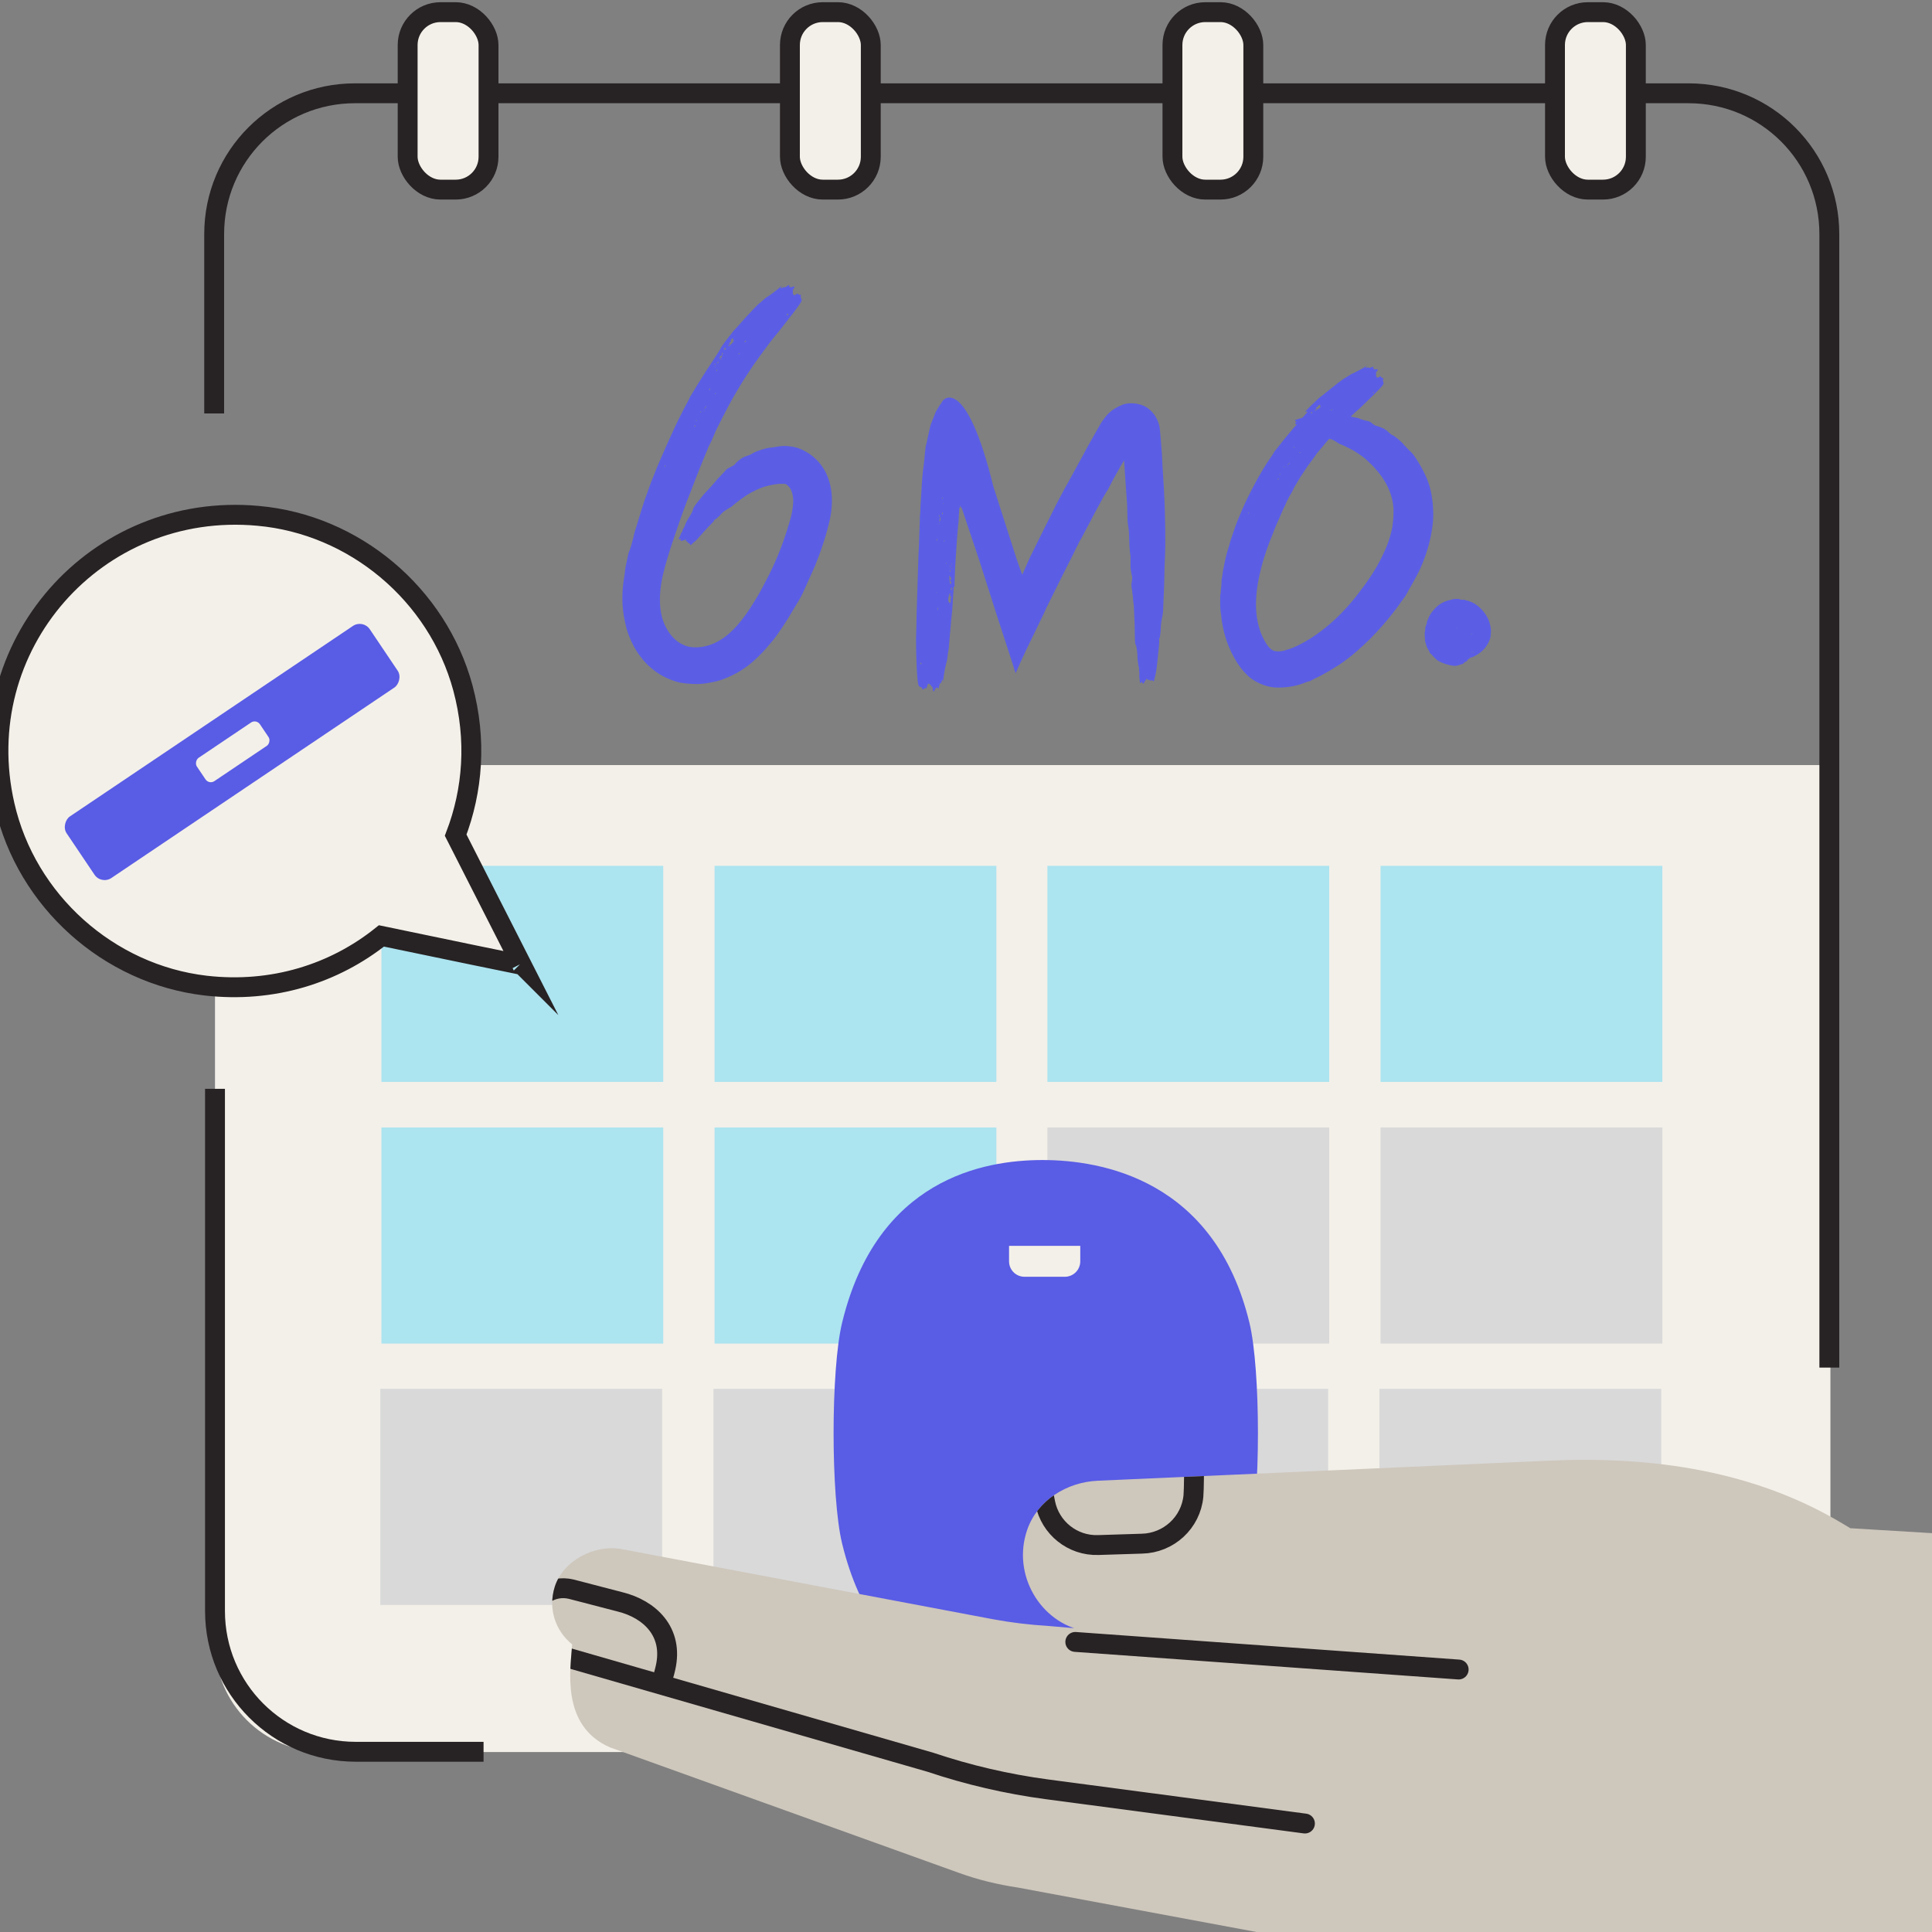 <?xml version="1.0" encoding="UTF-8"?>
<svg id="Illustrations" xmlns="http://www.w3.org/2000/svg" xmlns:xlink="http://www.w3.org/1999/xlink" viewBox="0 0 70 70">
  <rect x="0" y="0" width="70" height="70" fill="#808080" stroke="none"/>
  <defs>
    <style>
      .cls-1 {
        clip-path: url(#clippath);
      }

      .cls-2 {
        fill: #ace4f0;
      }

      .cls-2, .cls-3, .cls-4, .cls-5, .cls-6, .cls-7 {
        stroke-width: 0px;
      }

      .cls-3 {
        fill: #d9d9d9;
      }

      .cls-4, .cls-8 {
        fill: #cec7bc;
      }

      .cls-9, .cls-10, .cls-11 {
        stroke-miterlimit: 10;
      }

      .cls-9, .cls-10, .cls-11, .cls-12 {
        stroke: #272223;
        stroke-width: .72px;
      }

      .cls-9, .cls-7 {
        fill: #f3f0e9;
      }

      .cls-5 {
        fill: #5b5ee5;
      }

      .cls-6 {
        fill: #595ce5;
      }

      .cls-10 {
        fill: #f3f0e9;
      }

      .cls-11, .cls-12 {
        fill: none;
      }

      .cls-12 {
        stroke-linecap: round;
        stroke-linejoin: round;
      }
    </style>
    <clipPath id="clippath">
      <path class="cls-4" d="M70.35,55.57l-3.31-.2-.3-.18c-3.18-1.9-6.84-2.43-10.54-2.27-5,.22-12.15.54-16.43.73-1.12.05-2.18.71-2.55,1.77-.57,1.63.48,3.38,2.07,3.67l9.25.74-10.57-.92c-.67-.04-1.33-.12-1.98-.24l-13.45-2.54c-.98-.19-2.14.41-2.44,1.36-.25.8.02,1.59.63,2.09-.05.85-.44,2.94,1.37,3.73l12.65,4.55c.69.25,1.4.42,2.13.53l11.01,2.05h22.46s0-14.86,0-14.86Z"/>
    </clipPath>
  </defs>
  <path class="cls-7" d="M7.79,27.72h58.53v31.82c0,2.17-1.76,3.94-3.94,3.94H11.73c-2.17,0-3.94-1.76-3.94-3.94v-31.82h0Z"/>
  <path class="cls-11" d="M7.76,14.98v-6.5c0-2.82,2.28-5.1,5.1-5.1h48.32c2.82,0,5.1,2.28,5.1,5.1v41.07"/>
  <path class="cls-11" d="M17.52,63.47h-4.63c-2.82,0-5.1-2.28-5.1-5.1v-18.92"/>
  <g>
    <rect class="cls-10" x="14.77" y=".44" width="2.93" height="6.43" rx="1.19" ry="1.19"/>
    <rect class="cls-10" x="28.62" y=".44" width="2.93" height="6.43" rx="1.19" ry="1.19"/>
    <rect class="cls-10" x="42.48" y=".44" width="2.93" height="6.43" rx="1.19" ry="1.19"/>
    <rect class="cls-10" x="56.34" y=".44" width="2.93" height="6.43" rx="1.19" ry="1.19"/>
  </g>
  <g>
    <rect class="cls-2" x="13.82" y="31.37" width="10.21" height="7.83"/>
    <rect class="cls-2" x="25.89" y="31.37" width="10.21" height="7.83"/>
    <rect class="cls-2" x="37.95" y="31.37" width="10.21" height="7.83"/>
    <rect class="cls-2" x="50.02" y="31.37" width="10.21" height="7.83"/>
  </g>
  <g>
    <rect class="cls-2" x="13.82" y="40.85" width="10.21" height="7.83"/>
    <rect class="cls-2" x="25.89" y="40.85" width="10.21" height="7.83"/>
    <rect class="cls-3" x="37.95" y="40.85" width="10.21" height="7.83"/>
    <rect class="cls-3" x="50.02" y="40.85" width="10.21" height="7.83"/>
  </g>
  <g>
    <rect class="cls-3" x="13.78" y="50.32" width="10.21" height="7.83"/>
    <rect class="cls-3" x="25.85" y="50.32" width="10.21" height="7.83"/>
    <rect class="cls-3" x="37.91" y="50.32" width="10.21" height="7.83"/>
    <rect class="cls-3" x="49.98" y="50.32" width="10.21" height="7.83"/>
  </g>
  <path class="cls-9" d="M18.88,34.92l-2.37-4.66c.62-1.62.77-3.45.26-5.34-.92-3.39-3.93-5.92-7.42-6.23C3.47,18.15-1.15,23.42.17,29.18c.79,3.46,3.76,6.12,7.28,6.53,2.44.28,4.67-.44,6.37-1.8,2.5.52,4.67.97,5.03,1.04.02,0,.04-.02.02-.04Z"/>
  <g>
    <g>
      <path class="cls-6" d="M30.51,55.92c1.26,5.21,5.14,5.9,7.26,5.9s6.24-.68,7.5-5.9c.41-1.7.41-6.29,0-7.99-1.26-5.21-5.38-5.9-7.5-5.9s-6,.68-7.26,5.9c-.41,1.7-.41,6.29,0,7.99Z"/>
      <path class="cls-7" d="M36.57,45.14h2.57v.56c0,.31-.25.56-.56.56h-1.46c-.31,0-.56-.25-.56-.56v-.56h0Z"/>
    </g>
    <g>
      <path class="cls-8" d="M70.35,55.57l-3.31-.2-.3-.18c-3.18-1.9-6.84-2.43-10.54-2.27-5,.22-12.15.54-16.43.73-1.12.05-2.18.71-2.55,1.77-.57,1.63.48,3.38,2.07,3.67l9.25.74-10.57-.92c-.67-.04-1.33-.12-1.98-.24l-13.45-2.54c-.98-.19-2.14.41-2.44,1.36-.25.8.02,1.59.63,2.09-.05.85-.44,2.94,1.37,3.73l12.65,4.55c.69.25,1.4.42,2.13.53l11.01,2.05h22.46s0-14.86,0-14.86Z"/>
      <g class="cls-1">
        <path class="cls-12" d="M19.45,59.74l14.26,4.11c1.37.46,2.79.79,4.22.98l9.35,1.24"/>
        <path class="cls-11" d="M43.25,52.91c.02.29.01,1.04-.01,1.29-.09.97-.9,1.71-1.87,1.73l-1.58.05c-.93.03-1.74-.62-1.92-1.53l-.2-1.02"/>
        <path class="cls-11" d="M19.22,58.65c.04-.74.75-1.25,1.48-1.07l1.77.46c1.05.26,1.95,1.07,1.64,2.4-.1.44-.2.6-.2.6"/>
      </g>
    </g>
    <line class="cls-12" x1="52.85" y1="60.49" x2="38.96" y2="59.49"/>
  </g>
  <g>
    <rect class="cls-6" x="7.07" y="20.63" width="2.69" height="13.24" rx=".44" ry=".44" transform="translate(26.32 5.05) rotate(56.06)"/>
    <rect class="cls-7" x="7.92" y="25.86" width="1.02" height="2.75" rx=".23" ry=".23" transform="translate(26.32 5.04) rotate(56.06)"/>
  </g>
  <g>
    <path class="cls-5" d="M28.55,11.37s.02.02,0,.04c-.02.02-.03.01-.04,0-.02-.02,0-.04.04-.04ZM25.93,14.25l.02-.02h0s-.03.06-.04.05v-.03ZM25.5,14.91s.04-.05.04-.05h0s-.03.06-.04.05h0ZM25.64,14.66h0s0,.01,0,.04h0s0-.04,0-.04ZM25.17,15.43s.02-.02.03-.02v.03s-.04.02-.04.02v-.03ZM25.5,14.84c.04-.08.09-.15.09-.12-.01.03-.03.05-.03.05-.03.03-.03.03-.06.07q-.03.05,0,0ZM26.76,12.81s.03-.02.03-.02t0,.03s-.02.02-.03.02v-.03ZM25.22,15.23s.02-.02.02-.02t0,.03s-.01.03-.02.02v-.03ZM25.38,14.92l.02-.02h.01s-.03.06-.04.05v-.03ZM26.99,12.36s.05-.04.04,0c-.02.02-.04.05-.05.04t0-.03ZM25.7,14.09s.02-.02.03-.01v.03s-.04.02-.04.02v-.03ZM24.89,15.39v-.03s-.01.05-.01.05c-.01.03,0,0,.01-.03ZM25.98,13.39h0s0,.04,0,.04c0,0-.02.02-.03.02,0,0,0-.03.02-.06ZM24.08,16.88s.02-.02.03-.02v.03s-.03.02-.03.02v-.03ZM25.92,13.25h0s0,.04-.02.06h0s0-.04.02-.06ZM26,13.12s.03-.02.03-.02t0,.03s-.03.05-.04.04c0,0,0-.03.02-.06ZM25.83,13.3h0s0,.01,0,.04h0s0-.04,0-.04ZM25.89,13.19s.03-.02.03-.02t0,.03s-.02.02-.03.02v-.03ZM26.15,12.79s.06-.03.03.06c0,.03-.03.09-.05.11,0,0-.02.02,0,.03s0,.03-.02.06c0,0,0,0,0-.04.02-.06,0-.07-.04-.02-.02.02-.03.02,0-.03.03-.06.07-.1.07-.06t.03-.02s0-.04-.01-.04c0,0,0-.04,0-.04ZM26.28,12.59s0,0,0,.03h.02s.02.03-.02.04c-.03.02-.04.01-.05,0,0-.03.03-.05.05-.07ZM26.47,12.35c.02-.06.07-.1.09-.08.02.01,0,.04,0,.07t0,0,.04-.01s-.05.07-.07.1c-.08.09-.16.14-.14.09,0,0,.02-.02.05-.04q.05-.04.02-.02s-.05,0-.04-.03l.02-.02s.03-.02.05-.04ZM26.11,12.62c-.03.09-.48.73-.81,1.27-.19.32-.3.49-.31.51,0,.03-.11.22-.22.43-.41.79-.8,1.72-.96,2.09-.03.07-.14.36-.22.55-.06.17-.16.45-.18.5-.02.05-.11.31-.17.51-.05.16-.12.4-.19.62-.03.08-.08.27-.09.31,0,.03-.04.17-.08.32-.04.14-.06.2-.08.23l-.03.09s-.03.15-.06.28c-.03.12-.06.28-.07.41,0,.06-.1.5-.09.99,0,.49.14,1.02.17,1.11.02.03.16.62.66,1.16.26.28.57.48.81.58.24.11.41.14.43.15.03,0,.23.04.33.04.14.01.4.04.79-.04.34-.06.48-.13.51-.14,0,0,.4-.15.72-.38.32-.21.67-.58.79-.72.05-.06.11-.13.16-.19.04-.05.08-.09.08-.09.02-.02.31-.41.55-.8.12-.2.23-.39.33-.55.09-.14.14-.24.14-.24.01-.03.04-.08.07-.14.06-.14.23-.5.44-.98.1-.25.34-.85.51-1.56.09-.36.13-.77.08-1.15-.05-.38-.19-.68-.3-.84-.09-.15-.32-.43-.65-.6-.2-.12-.45-.17-.49-.17-.28-.04-.35-.02-.5,0-.1.02-.21.03-.27.04-.17.01-.55.14-.63.2-.03.02-.06.03-.09.05-.1.04-.17.06-.22.08-.08.04-.14.08-.14.08,0,.01-.02.02-.05.04-.03.02-.07.06-.12.11-.06.08-.09.09-.23.16-.08.04-.11.06-.19.16-.07.07-.13.14-.17.18-.05.04-.12.13-.16.18-.04.05-.22.25-.4.44-.34.41-.38.49-.39.52,0,.04-.06.18-.14.3-.13.19-.17.34-.2.4-.04.05-.06.1-.05.11,0,0,0,.03-.03.05,0,0-.04.07-.04.08,0,.03-.04.1-.06.13-.02.03,0,.06.02.05.02,0,.05-.03.05-.03,0,0-.03.09,0,.08,0,0,.03.02.05,0,.02-.02.05,0,.09-.03.06-.05.02.01.06.05.02.01.04.01.06.06.02.01.06.02.07.04,0,.02,0,.07.06.01.05-.05.1-.09.1-.09.03-.01.14-.13.32-.34.28-.31.36-.37.39-.42,0-.03.03-.05.03-.05.02-.02,0,0,0,0-.03.05.16-.11.24-.21.05-.06.12-.1.16-.13.11-.07.13-.08.2-.12.03-.03.27-.23.54-.41.28-.18.55-.28.58-.29.14-.05.37-.11.61-.13.25,0,.23-.02.36.11.14.16.15.45.15.5,0,.13-.02.32-.07.54-.03.13-.22.8-.48,1.43-.27.66-.6,1.23-.66,1.35-.08.14-.18.31-.24.4-.31.51-.77,1.12-1.3,1.39-.54.29-1.07.22-1.25.1-.09-.03-.4-.19-.63-.66-.24-.46-.26-1.17-.08-1.91.18-.74.47-1.52.66-2.08.2-.57.36-.94.37-.98.03-.09.16-.41.3-.77.17-.41.27-.67.28-.68,0-.02.08-.19.12-.26.06-.13.14-.31.17-.39.09-.19.11-.22.24-.48.04-.07.14-.27.25-.48.12-.23.27-.47.31-.54.15-.27.42-.67.56-.88.21-.29.25-.36.48-.66.08-.12.3-.4.43-.55.36-.46.82-1.03.84-1.13.01-.03,0-.07-.01-.09-.02-.02-.03-.07-.01-.09,0-.04,0-.04-.04-.04-.03.01-.05-.01-.06-.02,0-.04-.02-.02-.07,0-.05.03-.07.05-.1.02-.02-.02-.01-.05-.03-.07.01-.03.02-.06,0-.08,0,0,.02-.06.04-.08.03-.05.03-.06.01-.07-.03.01-.04,0-.07.02-.06.02-.13,0-.1-.06.01-.03-.02-.02-.12.05-.05.03-.06.02-.07.02,0,0-.02-.02-.07.02-.05.03-.08,0-.03-.03t.01-.03s-.03.01-.07.05c-.09.08-.36.28-.44.33-.03.01-.08.05-.1.07-.01.01-.12.11-.16.14-.05.03-.18.16-.28.27-.38.39-.6.68-.66.72-.04.04-.45.57-.48.63Z"/>
    <path class="cls-5" d="M33.37,24.07s-.02,0-.02-.03c0-.03.01-.03.02-.03.02,0,.02.03,0,.07ZM33.95,19.56v.03h-.02s0-.07.02-.07v.03ZM34.05,18.66s-.02.07-.02.07h-.01s0-.07.02-.07h.01ZM34.03,18.99h-.01s-.01,0,0-.03h.01s0,.03,0,.03ZM34.15,18.06s-.01.02-.02.01v-.03s.02-.02.02-.02v.03ZM34.08,18.73c0,.1-.03.2-.04.17,0-.03,0-.07,0-.07.01-.05.02-.05.03-.1q0-.07,0,0ZM33.94,21.47s-.01.03-.01.03t0-.03s0-.03.01-.03v.03ZM34.18,18.25s-.01.02-.01.02t0-.03s0-.02.01-.02v.03ZM34.16,18.6v.03h-.03s0-.07.02-.07v.03ZM33.99,22.04c0,.07-.01.07-.02.03,0-.03,0-.07.01-.07t0,.03ZM34.22,19.6s-.01.03-.02.03v-.03s.02-.03.02-.03v.03ZM34.42,18.17h0s0-.01,0-.01c0-.01,0,0,0,.01ZM34.3,20.44h-.01s0-.03,0-.03c0,0,0-.03.01-.03,0,0,0,.03,0,.07ZM34.61,17.74s-.01-.02-.02-.06h0s.01.02.01.02v.04ZM34.43,20.55h-.01s0-.03,0-.07h.01s0,.03,0,.07ZM34.43,20.71s-.01.03-.01.03t0-.03s0-.07.02-.07c0,0,0,.03,0,.07ZM34.48,20.45h-.01s-.01,0,0-.03h.01s0,.03,0,.03ZM34.48,20.58s-.01.03-.01.03c-.01,0-.01,0,0-.03,0,0,0-.03.01-.03v.03ZM34.46,21.12c0,.07-.04.07-.05-.04,0-.03-.02-.1-.01-.13,0,0,0-.03,0-.03-.01,0,0-.03,0-.07,0,0,.01,0,.02.03.02.07.03.07.04,0,0-.03.01-.03,0,.03,0,.07,0,.13-.03.1t-.01.03s.02.03.03.03c.01,0,.02.03.02.03ZM34.47,21.38s-.01,0,0-.03c0,0-.01,0-.02,0t0-.03s.02-.03.04-.03c0,.03,0,.07,0,.1ZM34.44,21.72c.02.07,0,.13-.03.13-.02,0-.03-.03-.03-.07t0,0-.02.03s0-.1,0-.13c.02-.13.06-.23.07-.17,0,0,0,.03-.01.07q-.03.07,0,.03s.04-.03.04,0v.03s-.01.03-.02.07ZM34.59,21.25c-.02-.1.03-.97.08-1.67.03-.4.05-.63.06-.66,0-.03.01-.28.03-.51,0-.02.02-.02.02,0h0s0,0,0,0c0,0,0-.02,0-.02,0,0,0,0,0-.01,0,0,0-.02,0-.03h0s0-.02.02-.02c0,.01,0,.02,0,.03h0s.01,0,.01.01c0,.02,0-.01.04.05.04.12.58,1.73.64,1.91.02.05.29.92.61,1.91.37,1.13.65,1.99.67,2.08l.03.07.18-.41c.09-.2.26-.56.55-1.15.25-.51.36-.75.38-.8,0,0,.31-.63.61-1.23.16-.32.39-.76.47-.94.04-.07.08-.15.11-.22.03-.06.06-.11.06-.1.01-.03.25-.46.48-.91.12-.22.23-.43.33-.61.09-.16.16-.26.16-.26.02-.03.05-.09.08-.15.07-.15.28-.53.57-1.02l.31-.54s.05-.07.06-.08c-.02-.03-.12-.22-.12-.29-.02-.09,0-.13-.01-.09.02-.03.03,0-.13.05-.32.07-.23.04-.23.12l.03.37.1,1.48c.01.14.03.43.05.7,0,.17.01.37.01.4,0,.23.02.3.04.43.01.1.02.2.02.27,0,.17.02.57.04.67.01.03.01.07.01.1,0,.11,0,.18,0,.24,0,.09,0,.16,0,.16.01,0,.01.03.01.07.01.03.02.1.03.17.03.1.03.13,0,.3-.01.1-.01.13.02.27,0,.1.03.2.03.27,0,.07.02.2.03.27,0,.07.02.37.03.67.01.6.01.71.03.74.03.04.06.21.07.37,0,.27.05.44.06.51,0,.07,0,.14.01.14.01,0,0,.03,0,.07,0,0,0,.09,0,.1,0,.03.02.12.02.17,0,.05.03.06.04.04.01-.02.03-.06.03-.06,0,0,.02.11.05.08.01,0,.04,0,.04-.04,0-.03.04-.04.06-.09.02-.09.02,0,.08,0,.02,0,.04-.01.08.03.02,0,.07-.02.09,0,.01.01.04.07.05-.03.02-.08.04-.16.04-.16.01-.03.05-.22.08-.56.05-.51.07-.64.06-.71,0-.03,0-.07,0-.07,0-.03.01,0,.01,0,0,.07.05-.24.05-.41,0-.1.02-.2.03-.27.04-.17.04-.2.05-.3,0-.06.02-.48.04-.95.01-.48.02-.93.03-.99.02-.48.02-1.43-.04-2.52-.04-.61-.07-1.15-.07-1.22-.02-.24-.04-.56-.07-.87-.01-.13-.06-.49-.38-.76-.27-.25-.75-.27-.97-.18-.45.18-.6.39-.79.67l-.42.74c-.42.77-.81,1.49-.9,1.64-.09.18-.21.39-.27.51-.29.57-.65,1.31-.99,1.99-.11.25-.21.48-.27.61-.03-.06-.04-.11-.05-.13-.02-.04-.08-.22-.17-.48-.24-.75-.54-1.68-.83-2.59-.97-3.96-1.81-3.24-1.88-3.02-.08.09-.13.21-.2.31l-.19.48c-.08.31-.13.61-.18.79-.03.23-.04.37-.04.38,0,.04-.04.37-.06.51-.03.25-.05.65-.06.81-.01.2-.02.32-.03.46,0,.09,0,.19-.02.36,0,.09-.01.36-.02.64-.01.31-.02.64-.03.74-.01.37-.03.95-.04,1.25-.01.43-.02.52-.03.97,0,.17-.01.59-.02.84,0,.7.04,1.57.09,1.68,0,.03.04.07.07.07.03,0,.06.04.07.07.02.03.03.03.06,0,.01-.03.05-.03.06-.03.03.03.03,0,.05-.06.02-.07.02-.1.06-.1.02,0,.04.04.07.04,0,.03.03.07.05.07.01,0,.03.07.03.1,0,.07.02.07.04.07.01-.03.02-.03.04-.07.03-.07.1-.1.11-.03,0,.03.02,0,.05-.13.02-.07.03-.07.04-.07.01,0,.02,0,.04-.07.02-.07.05-.07.04,0t0,.03s.01-.03.02-.1c.01-.14.08-.5.11-.6.01-.03.03-.1.03-.13,0-.02.02-.18.03-.24.02-.07.04-.27.05-.44.05-.6.09-1.01.1-1.07,0-.07.06-.8.05-.87Z"/>
    <path class="cls-5" d="M49.78,14.21s.01.02,0,.03c-.02.01-.03,0-.03,0-.01-.02,0-.03.04-.03ZM47.09,16.38h.03s-.03.03-.04.03v-.03ZM46.64,16.92s.04-.04.04-.04h0s-.03.05-.04.04h0ZM46.79,16.71h0s0,.01,0,.03h0s0-.03,0-.03ZM46.3,17.35s.02-.02.03-.01v.02s-.04.02-.04.02v-.03ZM46.64,16.86c.04-.06.1-.12.09-.09-.02.02-.03.04-.03.04-.03.03-.03.03-.06.05t0,0ZM47.99,15.21s.03-.01.03-.01t0,.03s-.02.02-.03.01v-.03ZM46.36,17.18s.02-.02.02-.02t0,.03s-.01.02-.02.02v-.03ZM46.53,16.91l.02-.02h0s-.03.05-.04.04v-.03ZM48.24,14.84s.05-.03.03,0c-.02.02-.04.04-.05.03t.01-.03ZM46.88,16.2s.03-.01.03,0l-.02.02h-.03s0-.01,0-.01ZM46.03,17.29v-.02s-.01.05-.01.05c-.01.02,0,0,.01-.02ZM47.2,15.6h0s0,.03,0,.03c0,0-.02.02-.03.01,0,0,0-.03.03-.05ZM45.22,18.59s.02-.02.03-.02v.02s-.03.02-.03.02v-.03ZM47.15,15.46h0s0,.03-.03.05h0s0-.03.03-.05ZM47.23,15.35s.03-.01.03-.01t0,.03s-.04.04-.04.03c0,0,0-.03.03-.05ZM47.06,15.49h0s0,.01,0,.03h0s0-.03,0-.03ZM47.12,15.4s.03-.01.03-.01t0,.03s-.02.02-.03.01v-.03ZM47.41,15.08s.06-.02.02.06c0,.03-.04.07-.06.09,0,0-.02.02-.01.03,0,0,0,.03-.03.05,0,0,0,0,0-.03.02-.05.01-.06-.03-.03-.02.02-.03.01.01-.03.03-.05.07-.08.07-.04t.03-.01s0-.03,0-.04c0,0,0-.03,0-.03ZM47.54,14.91s0,0-.01.03c0,0,0,0,.02.01t-.02.02s-.04,0-.04,0c.01-.03.03-.05.06-.06ZM47.74,14.73c.02-.05.08-.07.09-.06.02.02,0,.04-.01.06t0,0,.04,0s-.06.06-.08.07c-.09.07-.17.1-.14.06,0,0,.02-.02.05-.03q.06-.02.02-.02s-.04,0-.03-.03l.02-.02s.03-.01.05-.03ZM47.38,14.91c-.04.07-.52.59-.88,1.04-.21.27-.32.41-.34.43,0,.03-.12.19-.24.37-.44.68-.84,1.52-.98,1.87-.03.07-.14.33-.2.51-.06.16-.14.42-.16.47-.01.05-.08.29-.14.48-.04.16-.09.39-.13.61-.01.09-.04.27-.05.32,0,.03,0,.17-.02.32-.01.15-.02.21-.03.24v.09s0,.15,0,.27c0,.12.02.28.04.4,0,.06.05.48.2.91.15.43.39.81.47.91.01.01.09.14.29.33.19.19.59.4.98.43.81.03,1.19-.25,1.24-.22.02,0,.15-.08.22-.11.09-.04.25-.12.51-.27.22-.14.32-.2.34-.21,0,0,.27-.18.5-.37.23-.19.53-.47.65-.59l.14-.15s.07-.07.07-.07c.02-.02.3-.32.56-.65.13-.16.25-.32.34-.46.09-.12.15-.2.15-.2.01-.02.04-.07.07-.12.06-.13.26-.43.47-.87.1-.22.35-.81.44-1.48.11-.67-.03-1.38-.14-1.66-.04-.13-.15-.37-.27-.58-.07-.13-.17-.28-.19-.31-.11-.18-.17-.21-.25-.29-.06-.06-.12-.13-.16-.17-.09-.12-.35-.34-.44-.37-.03-.01-.05-.03-.07-.05-.07-.06-.12-.1-.15-.13-.06-.04-.12-.07-.12-.07,0,0-.03,0-.05-.02-.03-.01-.08-.03-.14-.05-.09-.02-.11-.03-.22-.12-.06-.05-.09-.06-.21-.08-.08-.03-.16-.04-.21-.07-.05-.03-.16-.04-.21-.05-.05-.01-.29-.08-.52-.12-.47-.08-.55-.06-.58-.05-.03.03-.16.05-.29.06-.21.02-.33.08-.38.09-.05,0-.1.02-.1.03,0,.01-.02.01-.05.02,0,0-.07.02-.07.02-.02.01-.09.03-.12.04-.03,0-.03.04-.02.05.02.01.05.02.05.02,0,0-.07.04-.05.06,0,.01,0,.04.03.03.02,0,.03.03.07.05.06,0,0,.02,0,.08,0,.02.01.04,0,.08,0,.02.02.06.02.08,0,.01-.04.05.02.05.05,0,.1.02.1.02.02,0,.14.01.34.03.31.04.39.06.43.06.02,0,.04,0,.04,0,.02,0,0,.01,0,.01-.04,0,.13.07.24.08.06.02.12.05.15.07.09.06.11.07.16.1.03.01.27.11.52.25.25.15.46.32.48.35.21.19.63.6.83,1.15.12.3.13.61.13.65,0,.14,0,.31-.03.5,0,.12-.11.64-.37,1.15-.25.54-.6,1-.67,1.1-.09.12-.19.25-.25.33-.32.42-.8.93-1.3,1.3-.49.38-1.02.63-1.24.68-.1.04-.43.13-.59-.03-.11-.08-.26-.33-.36-.59-.1-.27-.16-.57-.17-.88-.03-.63.13-1.29.27-1.77.15-.49.29-.82.3-.84.03-.07.13-.36.27-.65.14-.35.26-.56.26-.58,0-.02.08-.16.11-.22.06-.1.15-.26.17-.32.1-.16.11-.19.24-.4.04-.06.15-.22.26-.39.14-.18.28-.38.32-.44.17-.21.44-.53.59-.69.21-.23.26-.28.5-.51.09-.09.31-.31.45-.42.37-.36.84-.8.87-.89.01-.02.01-.06,0-.09-.02-.03-.02-.07,0-.09,0-.03,0-.04-.03-.05-.03,0-.05-.02-.05-.03,0-.04-.02-.03-.07,0s-.07.03-.1,0c-.01-.02,0-.05-.02-.07.01-.02.02-.06,0-.07,0,0,.02-.06.04-.07.04-.04.03-.05.02-.07-.03,0-.03,0-.06,0-.06.01-.12-.03-.09-.08.01-.02-.01-.02-.11.02-.05.02-.06.01-.06,0,0,0-.01-.02-.06,0-.05.02-.07,0-.03-.04t.02-.02s-.03,0-.07.04c-.09.06-.36.19-.43.23-.03,0-.08.03-.1.05-.01,0-.12.08-.16.1-.05.02-.18.12-.29.2-.38.3-.63.51-.68.54-.04.04-.48.45-.5.5Z"/>
    <path class="cls-5" d="M52.85,22.71s0-.02,0-.02c0,0,0,.01,0,.02,0,.02,0,.02,0,0ZM53.22,23.06h-.02s0-.01.02,0h0ZM53.32,22.94s-.01.01-.01.01h-.01s0-.01.01-.01h.01ZM53.31,23h-.01s-.01,0,0-.01h.01s0,.01,0,.01ZM53.37,22.81s0,0-.02.01h0s.01-.01.01-.01h.01ZM53.35,22.95s-.02.03-.03.03c0,0,0-.01,0-.01t.03-.02s0-.01,0,0ZM53.02,23.23h0s0-.02,0-.02c0,0,0,0,0,.01h0ZM53.42,22.85s-.01,0-.01,0c-.01,0-.01,0-.01,0,0,0,0,0,.01,0h.01ZM53.43,22.93h-.02s0,0,.01,0h.01ZM52.95,23.31s0-.01,0-.02c0,0,0,0,0,.01,0,.01,0,.01,0,0ZM53.45,23.21s-.02,0-.02,0h0s.02,0,.02,0h0ZM53.63,22.72h0s0,0,0,0c0,0,0,0,0,0ZM53.34,23.46h0s0-.02,0-.02c0,0,0,0,.02,0,0,0,0,.01-.01.02ZM53.5,22.25s0,.01-.01.02h0s0-.02,0-.02h.01ZM53.38,23.59h0s0-.02.02-.03h0s0,.02-.02.03ZM53.33,23.63s-.02,0-.02,0c0-.01,0,0,0-.01.01,0,.02,0,.03,0,0,0,0,.02-.02.02ZM53.44,23.61h0s0-.02,0-.02h0s0,.02,0,.02ZM53.4,23.65s-.02,0-.02,0c0,0,0,0,0-.02,0,0,.01,0,.02,0v.02ZM53.23,23.71s-.03-.03,0-.06c0-.01.02-.03.03-.03,0,0,.01,0,0-.01,0-.01,0-.01.02-.02,0,0,0,.01,0,.02-.01.03,0,.04.02.04.01,0,.02,0,0,.01-.02.02-.04.01-.04-.01,0-.01,0-.01-.01,0-.01,0,0,.02,0,.03,0,.01,0,.02,0,.02ZM53.15,23.75s0-.01,0-.01c0,0,0-.01,0-.02,0-.02,0-.02,0,0,.01,0,.01.02.02.03,0,.01-.02.01-.03,0ZM53.05,23.74s-.04,0-.04-.02c0-.02,0-.03.01-.03t0,0s-.03-.01-.01-.02c0,0,.03,0,.03,0,.04.01.07.04.05.05,0,0,0,0-.02-.01-.02-.02-.02-.02,0,0,.01.02.01.03,0,.04h0s-.01-.01-.02-.01ZM53.22,23.85s.37-.08.62-.42c.13-.18.15-.32.16-.33,0-.02.02-.14.02-.27-.04-.48-.31-.71-.38-.79-.01-.01-.07-.06-.1-.09-.03-.02-.09-.06-.1-.07-.01,0-.07-.04-.11-.06-.04-.02-.11-.04-.17-.06-.03,0-.09-.02-.1-.03-.01,0-.06,0-.11,0-.05-.01-.07-.01-.08-.03h-.03s-.06,0-.1,0c-.05,0-.11.01-.16.03-.02,0-.2.04-.34.12-.15.08-.24.19-.26.21,0,0-.12.12-.18.24-.07.13-.08.21-.1.21,0,0,0,.04,0,.05,0,.02-.02.06-.04.12-.02.05-.02.08-.02.09,0,0,0,.08-.02.15,0,.07,0,.18.01.22v.05s.01.03,0,.03c0,0,.03.12.07.23.03.05.05.1.08.14.02.04.03.07.03.07,0,0,.02.02.03.03.04.02.09.11.19.19.09.12.6.28.74.24.03,0,.09-.02.14-.04.03,0,.07-.02.07-.02.04-.01.05-.03.07-.05.02-.02.03-.02.04-.03.03,0,.09-.05.09-.08,0-.01,0-.02.01-.02.02,0,.03,0,.04-.01.01,0,.02-.02.02-.02,0-.01,0-.01,0-.02,0-.01,0-.03,0-.05,0-.04,0-.04.03-.04.02,0,.02,0,.02-.04,0-.02,0-.05.01-.05,0,0,0-.04,0-.05,0-.02.01-.06.03-.1.03-.08.02-.09,0-.11-.02-.03-.04-.07-.04-.1,0-.04-.04-.09-.04-.1,0,0,0-.02-.01-.02,0,0,0-.01,0-.01h0s-.02-.04-.02-.05c0,0-.02-.02-.03-.03-.01,0-.02-.01-.02-.01,0,0-.02-.03-.04-.04,0,0-.03-.02-.03-.02,0,0-.03-.02-.05-.03-.01,0-.02-.02-.06-.05-.02-.01-.03-.02-.06-.05-.02-.01-.05-.04-.07-.05,0,0-.03-.03-.04-.03,0,0-.02-.01-.02-.01,0,0-.02-.01-.03-.01-.02,0-.02,0-.01,0,0,0,0,0,0,0h0s-.03-.04-.02-.03c0,0,0,0,0-.01.01.02.01.02.02.03,0,0,.02.04.05.07.01.03.03.07.03.07.01.03.02.08.02.1,0,.01,0,.02,0,.02h0s0,0,0,0c0,0,.02,0,.02,0h.01s.11,0,.07-.02c-.02,0-.02-.04-.01-.05-.03-.03.05.03-.1-.09-.11-.08-.12-.17-.11-.1,0,.03,0,.08-.03.16l-.04.09h0s.03.04.03.04c.01-.02-.02.05.04-.03.01-.02.04-.04.06-.06.05-.04.09-.06.09-.06,0,0,.02-.01.03-.02.01,0,.05-.01.05-.01.02,0,.03,0,.04,0,0,0,.02,0,.02,0,0,0,0,0-.01-.01-.01,0-.04-.06-.05-.11-.01-.06-.01-.07-.02-.16,0-.02,0-.04,0-.07,0-.03,0,0,0-.02,0,0-.07.06-.09.1,0,0-.02.04-.03.07-.01.03-.03.06-.03.07,0,.02-.01.03-.02.05,0,.01-.02.04-.02.05-.01.03-.01.03-.01.05,0,.02,0,.02-.01.06l-.03.06s-.02.03-.03.05c0,.01-.02.02-.02.02,0,0-.01.02-.02.04v.04s-.03.09-.04.11c0,0,0,.02,0,.05,0,.02,0,.03,0,.04,0,.01,0,.02,0,.04,0,.02,0,.05-.02.04t0,0s0,.01,0,.02c.02.01.05.09.06.12,0,.01,0,.03.02.03,0,0,.03.02.04.03,0,.02.04.05.07.06.11.06.22.09.24.1,0,.01.24.02.26,0Z"/>
  </g>
</svg>